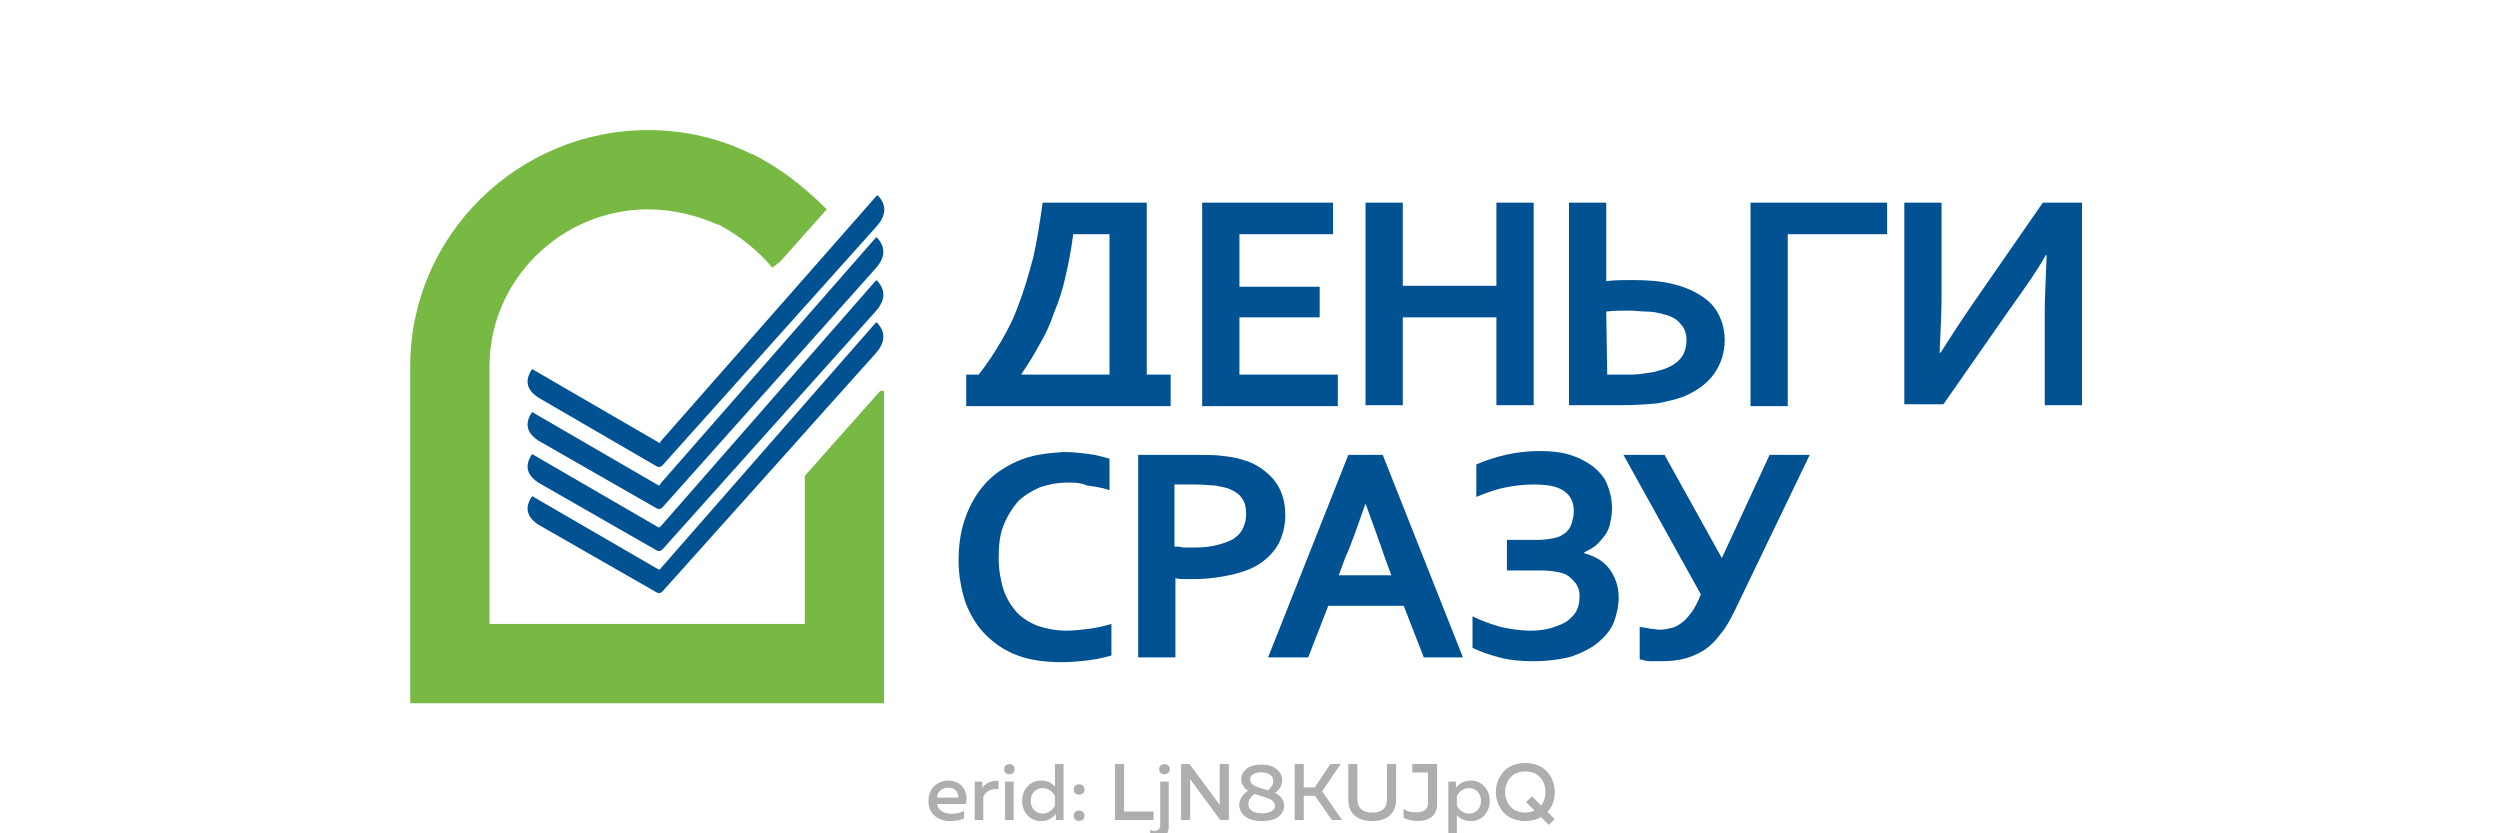 <svg width="300" height="100" viewBox="0 0 300 100" fill="none" xmlns="http://www.w3.org/2000/svg">
<g clip-path="url(#clip0_1963_1536)">
<g clip-path="url(#clip1_1963_1536)">
<path fill-rule="evenodd" clip-rule="evenodd" d="M117.437 44.956C118.354 43.81 119.271 42.434 120.073 41.059C120.876 39.683 121.678 38.193 122.251 36.473C122.939 34.754 123.398 33.034 123.971 30.971C124.429 29.022 124.773 26.729 125.117 24.322H137.612V44.956H140.478V48.739H115.946V44.956H117.437ZM128.785 28.105C128.556 29.939 128.212 31.659 127.868 33.149C127.524 34.754 127.066 36.129 126.493 37.505C126.034 38.88 125.461 40.142 124.773 41.288C124.085 42.549 123.398 43.695 122.595 44.842V44.956H133.141V28.105H128.785ZM148.617 44.956H160.539V48.739H144.261V24.322H159.966V28.105H148.732V34.41H158.361V38.078H148.732V44.956H148.617ZM168.334 34.295H179.568V24.322H184.039V48.624H179.568V38.078H168.334V48.624H163.863V24.322H168.334V34.295ZM192.865 33.722C193.897 33.607 194.929 33.607 195.846 33.607C197.68 33.607 199.285 33.722 200.66 34.066C202.724 34.525 204.329 35.441 205.36 36.473C206.392 37.62 206.965 39.11 206.965 40.829C206.965 42.319 206.507 43.695 205.704 44.842C204.902 45.988 203.641 46.905 202.036 47.593C201.119 47.937 200.087 48.166 198.941 48.395C197.68 48.51 196.304 48.624 194.585 48.624H188.28V24.322H192.751V33.722H192.865ZM192.865 44.956H194.929C195.731 44.956 196.419 44.956 197.107 44.842C197.68 44.727 198.368 44.727 198.941 44.498C199.973 44.268 200.89 43.81 201.463 43.237C202.036 42.663 202.38 41.861 202.38 40.829C202.38 40.027 202.151 39.339 201.577 38.766C201.119 38.193 200.316 37.849 199.285 37.62C198.826 37.505 198.253 37.39 197.565 37.39C196.992 37.39 196.304 37.276 195.502 37.276C194.47 37.276 193.553 37.276 192.751 37.39L192.865 44.956ZM210.06 48.624V24.322H226.453V28.105H214.531V48.739H210.06V48.624ZM245.138 24.322H249.838V48.624H245.367V37.39C245.367 36.015 245.482 33.722 245.597 30.627H245.482C244.68 32.117 243.189 34.295 241.126 37.161L233.216 48.51H228.516V24.322H232.987V35.556C232.987 37.39 232.872 39.568 232.758 42.319H232.872C233.675 41.059 235.05 38.88 237.114 35.9L245.138 24.322ZM128.098 57.91C126.837 57.91 125.805 58.139 124.773 58.483C123.741 58.941 122.824 59.515 122.137 60.202C121.449 61.005 120.876 61.922 120.417 63.068C119.959 64.215 119.844 65.475 119.844 66.966C119.844 68.456 120.073 69.602 120.417 70.749C120.761 71.78 121.334 72.697 122.022 73.5C122.71 74.188 123.627 74.761 124.544 75.105C125.576 75.449 126.722 75.678 127.983 75.678C128.9 75.678 129.817 75.563 130.734 75.449C131.651 75.334 132.568 75.105 133.371 74.875V78.658C132.568 78.888 131.651 79.117 130.619 79.231C129.702 79.346 128.556 79.461 127.524 79.461C125.461 79.461 123.627 79.231 122.137 78.658C120.532 78.085 119.271 77.168 118.239 76.136C117.207 75.105 116.405 73.729 115.832 72.239C115.373 70.749 115.029 69.144 115.029 67.31C115.029 65.475 115.259 63.756 115.832 62.151C116.405 60.546 117.207 59.171 118.239 58.024C119.271 56.878 120.646 55.961 122.251 55.273C123.856 54.585 125.69 54.356 127.639 54.241C128.671 54.241 129.702 54.356 130.619 54.471C131.536 54.585 132.339 54.815 133.141 55.044V58.827C132.224 58.483 131.193 58.368 130.39 58.254C129.702 57.91 128.9 57.91 128.098 57.91ZM143.229 69.488H142.083C141.739 69.488 141.395 69.488 141.051 69.373V78.888H136.58V54.585H143.573C144.719 54.585 145.751 54.585 146.668 54.7C147.585 54.815 148.388 54.929 149.075 55.158C150.795 55.617 151.941 56.534 152.858 57.566C153.775 58.712 154.234 60.088 154.234 61.807C154.234 62.954 154.005 63.985 153.546 65.017C153.088 65.934 152.4 66.737 151.483 67.424C150.566 68.112 149.419 68.571 148.044 68.915C146.553 69.258 145.063 69.488 143.229 69.488ZM141.051 65.59C141.28 65.59 141.624 65.59 141.968 65.705H143.229C144.49 65.705 145.407 65.59 146.21 65.361C147.012 65.132 147.7 64.902 148.158 64.558C148.617 64.215 148.961 63.871 149.19 63.297C149.419 62.839 149.534 62.266 149.534 61.693C149.534 61.005 149.419 60.317 149.075 59.858C148.731 59.285 148.158 58.941 147.356 58.597C146.897 58.483 146.439 58.368 145.751 58.254C145.178 58.254 144.375 58.139 143.458 58.139H140.936V65.59H141.051ZM168.448 72.697L170.856 78.888H175.556L165.927 54.585H161.8L152.171 78.888H156.985L159.392 72.697H168.448ZM163.863 60.432C164.78 62.953 165.583 65.132 166.156 66.851L166.958 69.029H160.653L161.456 66.851C162.258 65.132 162.946 62.953 163.863 60.432ZM177.161 55.732C179.568 54.7 182.09 54.127 184.726 54.127C186.102 54.127 187.363 54.241 188.395 54.585C189.541 54.929 190.343 55.388 191.146 55.961C191.834 56.534 192.521 57.222 192.865 58.139C193.209 58.941 193.439 59.973 193.439 61.005C193.439 61.693 193.324 62.266 193.209 62.839C193.095 63.412 192.865 63.871 192.521 64.329C192.178 64.788 191.834 65.132 191.49 65.475C191.031 65.819 190.573 66.049 190.114 66.278V66.393C191.375 66.737 192.407 67.31 193.095 68.227C193.782 69.144 194.241 70.29 194.241 71.666C194.241 72.697 194.012 73.729 193.668 74.646C193.324 75.563 192.636 76.366 191.834 77.053C191.031 77.741 189.885 78.314 188.624 78.773C187.363 79.117 185.758 79.346 184.039 79.346C182.548 79.346 181.173 79.231 179.912 78.888C178.651 78.544 177.619 78.2 176.702 77.741V73.958C177.848 74.531 178.88 74.875 180.026 75.219C181.058 75.449 182.319 75.678 183.695 75.678C184.612 75.678 185.529 75.563 186.217 75.334C186.904 75.105 187.592 74.875 188.051 74.531C188.509 74.188 188.968 73.729 189.197 73.271C189.426 72.812 189.541 72.239 189.541 71.666C189.541 71.207 189.541 70.863 189.312 70.405C189.197 70.061 188.853 69.717 188.509 69.373C188.165 69.029 187.707 68.8 187.134 68.685C186.561 68.571 185.873 68.456 184.956 68.456H180.829V64.788H184.497C185.3 64.788 185.987 64.673 186.561 64.558C187.134 64.444 187.478 64.215 187.936 63.871C188.28 63.527 188.509 63.183 188.624 62.724C188.739 62.266 188.853 61.922 188.853 61.349C188.853 60.317 188.509 59.514 187.707 58.941C186.904 58.368 185.758 58.139 184.039 58.139C183.007 58.139 181.861 58.254 180.714 58.483C179.453 58.712 178.307 59.171 177.161 59.629V55.732ZM208.226 73.156C207.653 74.302 207.195 75.219 206.507 76.022C205.934 76.824 205.246 77.512 204.558 77.971C203.87 78.429 203.068 78.773 202.265 79.002C201.463 79.231 200.431 79.346 199.514 79.346H198.138C197.68 79.346 197.221 79.231 196.763 79.117V75.219C197.221 75.334 197.68 75.334 198.024 75.449C198.482 75.449 198.826 75.563 199.17 75.563C199.743 75.563 200.202 75.449 200.66 75.334C201.119 75.219 201.463 74.99 201.921 74.646C202.265 74.417 202.609 73.958 203.068 73.385C203.412 72.812 203.756 72.239 204.099 71.322L194.814 54.585H199.743L206.621 66.966L212.353 54.585H217.168L208.226 73.156Z" fill="#015293"/>
<path fill-rule="evenodd" clip-rule="evenodd" d="M105.628 46.905L96.572 57.107V74.875H58.743V43.924C58.743 33.607 67.341 25.125 77.772 25.125C80.753 25.125 83.504 25.812 86.14 26.959H86.255C88.662 28.22 90.955 30.054 92.674 32.117L93.592 31.429L99.209 25.125C96.572 22.488 93.706 20.195 90.267 18.476H90.153C86.484 16.642 82.243 15.61 77.772 15.61C62.182 15.61 49.228 28.22 49.228 43.924V84.39H106.087V46.905H105.628Z" fill="#78B943"/>
<path d="M79.264 58.024L105.056 28.564C105.171 28.449 105.171 28.449 105.286 28.564C106.432 29.825 106.088 31.085 105.056 32.232L79.493 60.89C79.264 61.119 79.035 61.119 78.805 61.005L64.591 52.866C63.559 52.178 62.757 51.146 63.788 49.541C63.903 49.427 63.903 49.427 64.018 49.541L79.035 58.254C79.149 58.254 79.264 58.139 79.264 58.024Z" fill="#015293"/>
<path d="M79.264 52.98L105.171 23.52C105.286 23.405 105.286 23.405 105.4 23.52C106.547 24.781 106.203 26.042 105.171 27.188L79.493 55.846C79.264 56.076 79.035 56.076 78.805 55.961L64.591 47.707C63.559 47.02 62.757 45.988 63.788 44.383C63.903 44.268 63.903 44.268 64.018 44.383L79.035 53.095C79.149 53.21 79.264 53.095 79.264 52.98Z" fill="#015293"/>
<path d="M79.264 63.183L105.056 33.722C105.171 33.607 105.171 33.607 105.286 33.722C106.432 34.983 106.088 36.244 105.056 37.39L79.493 65.934C79.264 66.163 79.035 66.163 78.805 66.049L64.591 57.91C63.559 57.222 62.757 56.19 63.788 54.585C63.903 54.471 63.903 54.471 64.018 54.585L79.035 63.297C79.149 63.297 79.264 63.183 79.264 63.183Z" fill="#015293"/>
<path d="M79.264 68.227L105.056 38.766C105.171 38.651 105.171 38.651 105.286 38.766C106.432 40.027 106.088 41.288 105.056 42.434L79.493 70.978C79.264 71.207 79.035 71.207 78.805 71.093L64.591 62.954C63.559 62.266 62.757 61.234 63.788 59.629C63.903 59.515 63.903 59.515 64.018 59.629L79.035 68.341C79.149 68.341 79.264 68.341 79.264 68.227Z" fill="#015293"/>
</g>
<path d="M111.418 96.1C111.418 95.703 111.489 95.344 111.63 95.025C111.77 94.698 111.956 94.442 112.186 94.257C112.417 94.065 112.666 93.921 112.935 93.825C113.204 93.723 113.475 93.671 113.751 93.671C114.102 93.671 114.419 93.726 114.701 93.835C114.989 93.943 115.219 94.091 115.392 94.276C115.564 94.462 115.705 94.676 115.814 94.919C115.923 95.162 115.98 95.418 115.987 95.687C115.993 95.949 115.971 96.215 115.92 96.483H112.455C112.506 96.874 112.698 97.168 113.031 97.366C113.364 97.558 113.76 97.654 114.221 97.654C114.746 97.654 115.232 97.546 115.68 97.328V98.211C115.238 98.422 114.688 98.528 114.029 98.528C113.28 98.528 112.657 98.316 112.157 97.894C111.665 97.472 111.418 96.874 111.418 96.1ZM114.998 95.716C115.037 95.453 114.957 95.191 114.758 94.929C114.566 94.66 114.246 94.525 113.799 94.525C113.434 94.525 113.12 94.631 112.858 94.842C112.602 95.053 112.465 95.344 112.445 95.716H114.998ZM117.876 94.554C118.055 94.266 118.321 94.043 118.673 93.882C119.024 93.723 119.405 93.662 119.815 93.7V94.708C119.405 94.65 119.034 94.705 118.701 94.871C118.369 95.037 118.132 95.284 117.991 95.61V98.403H116.964V93.796H117.876V94.554ZM121.637 98.403H120.611V93.796H121.637V98.403ZM121.753 92.299C121.753 92.497 121.692 92.651 121.57 92.76C121.455 92.862 121.308 92.913 121.129 92.913C120.95 92.913 120.799 92.862 120.678 92.76C120.556 92.651 120.495 92.497 120.495 92.299C120.495 92.107 120.556 91.96 120.678 91.858C120.799 91.749 120.95 91.694 121.129 91.694C121.308 91.694 121.455 91.749 121.57 91.858C121.692 91.96 121.753 92.107 121.753 92.299ZM126.6 91.685H127.627V98.403H126.706V97.673C126.258 98.243 125.669 98.528 124.94 98.528C124.262 98.528 123.712 98.294 123.289 97.827C122.867 97.353 122.656 96.778 122.656 96.1C122.656 95.421 122.867 94.849 123.289 94.382C123.712 93.908 124.262 93.671 124.94 93.671C125.631 93.671 126.184 93.911 126.6 94.391V91.685ZM126.591 95.533C126.469 95.264 126.277 95.037 126.015 94.852C125.759 94.666 125.461 94.573 125.122 94.573C124.706 94.573 124.364 94.718 124.095 95.005C123.827 95.287 123.692 95.652 123.692 96.1C123.692 96.547 123.827 96.915 124.095 97.203C124.364 97.485 124.706 97.625 125.122 97.625C125.461 97.625 125.759 97.533 126.015 97.347C126.277 97.162 126.469 96.931 126.591 96.656V95.533ZM129.95 94.276C130.078 94.378 130.142 94.532 130.142 94.737C130.142 94.941 130.078 95.098 129.95 95.207C129.829 95.309 129.675 95.361 129.49 95.361C129.311 95.361 129.157 95.306 129.029 95.197C128.907 95.089 128.847 94.935 128.847 94.737C128.847 94.538 128.907 94.385 129.029 94.276C129.157 94.167 129.311 94.113 129.49 94.113C129.675 94.113 129.829 94.167 129.95 94.276ZM130.142 97.875C130.142 98.08 130.082 98.236 129.96 98.345C129.838 98.454 129.682 98.508 129.49 98.508C129.311 98.508 129.157 98.454 129.029 98.345C128.907 98.236 128.847 98.08 128.847 97.875C128.847 97.677 128.907 97.526 129.029 97.424C129.157 97.315 129.311 97.261 129.49 97.261C129.675 97.261 129.829 97.315 129.95 97.424C130.078 97.526 130.142 97.677 130.142 97.875ZM133.801 91.685H134.895V97.385H138.427V98.403H133.801V91.685ZM140.251 99.161C140.251 99.686 140.11 100.063 139.828 100.293C139.553 100.524 139.205 100.639 138.782 100.639C138.488 100.639 138.235 100.594 138.024 100.505V99.603C138.171 99.666 138.335 99.698 138.514 99.698C138.987 99.698 139.224 99.462 139.224 98.988V93.796H140.251V99.161ZM140.366 92.299C140.366 92.497 140.305 92.651 140.184 92.76C140.062 92.862 139.912 92.913 139.732 92.913C139.553 92.913 139.403 92.862 139.281 92.76C139.16 92.651 139.099 92.497 139.099 92.299C139.099 92.107 139.16 91.96 139.281 91.858C139.403 91.749 139.553 91.694 139.732 91.694C139.912 91.694 140.062 91.749 140.184 91.858C140.305 91.96 140.366 92.107 140.366 92.299ZM142.824 98.403H141.73V91.685H142.757L146.375 96.599C146.368 96.445 146.365 96.199 146.365 95.859V91.685H147.459V98.403H146.432L142.814 93.489C142.821 93.643 142.824 93.886 142.824 94.218V98.403ZM148.943 93.499C148.943 93.025 149.151 92.616 149.567 92.27C149.983 91.925 150.591 91.752 151.39 91.752C152.139 91.752 152.734 91.931 153.175 92.289C153.623 92.648 153.854 93.073 153.866 93.566C153.879 94.206 153.591 94.734 153.003 95.149C153.732 95.514 154.097 96.029 154.097 96.695C154.097 97.206 153.873 97.641 153.425 98C152.977 98.352 152.312 98.528 151.429 98.528C150.552 98.528 149.88 98.342 149.413 97.971C148.946 97.593 148.713 97.136 148.713 96.599C148.713 96.279 148.806 95.965 148.991 95.658C149.177 95.351 149.439 95.095 149.778 94.89C149.221 94.532 148.943 94.068 148.943 93.499ZM151.506 95.581C151.083 95.453 150.77 95.351 150.565 95.274C150.316 95.428 150.124 95.613 149.989 95.831C149.861 96.042 149.797 96.256 149.797 96.474C149.804 96.819 149.948 97.094 150.229 97.299C150.517 97.498 150.933 97.597 151.477 97.597C151.918 97.597 152.28 97.517 152.561 97.357C152.849 97.197 152.993 96.989 152.993 96.733C152.993 96.599 152.968 96.48 152.916 96.378C152.865 96.269 152.798 96.179 152.715 96.109C152.638 96.039 152.536 95.972 152.408 95.907C152.28 95.844 152.155 95.792 152.033 95.754C151.912 95.709 151.768 95.661 151.602 95.61C151.589 95.604 151.576 95.6 151.563 95.6C151.557 95.6 151.547 95.597 151.534 95.591C151.528 95.584 151.518 95.581 151.506 95.581ZM152.792 93.7C152.792 93.406 152.664 93.163 152.408 92.971C152.152 92.779 151.797 92.683 151.342 92.683C150.933 92.683 150.607 92.76 150.364 92.913C150.127 93.067 150.008 93.259 150.008 93.489C150.008 93.707 150.082 93.892 150.229 94.046C150.383 94.199 150.53 94.305 150.671 94.362C150.811 94.42 151.035 94.497 151.342 94.593C151.394 94.612 151.432 94.625 151.458 94.631C151.726 94.701 151.96 94.769 152.158 94.833C152.58 94.506 152.792 94.129 152.792 93.7ZM156.451 98.403H155.357V91.685H156.451V94.487H157.776L159.647 91.685H160.885L158.659 94.957L161.058 98.403H159.82L157.795 95.495H156.451V98.403ZM166.439 91.685H167.533V95.917C167.533 96.384 167.453 96.794 167.294 97.146C167.14 97.491 166.926 97.763 166.65 97.961C166.382 98.153 166.081 98.297 165.748 98.393C165.422 98.483 165.064 98.528 164.673 98.528C164.283 98.528 163.922 98.483 163.589 98.393C163.256 98.297 162.952 98.153 162.677 97.961C162.402 97.763 162.185 97.491 162.025 97.146C161.871 96.794 161.794 96.384 161.794 95.917V91.685H162.888V95.859C162.888 96.96 163.483 97.51 164.673 97.51C165.851 97.51 166.439 96.96 166.439 95.859V91.685ZM169.471 91.685H172.456V96.445C172.456 97.149 172.242 97.67 171.813 98.009C171.384 98.348 170.831 98.518 170.153 98.518C169.474 98.518 168.899 98.387 168.425 98.124V97.078C168.841 97.347 169.34 97.481 169.922 97.481C170.882 97.481 171.362 97.104 171.362 96.349V92.692H169.471V91.685ZM174.709 94.516C175.177 93.953 175.768 93.671 176.485 93.671C177.163 93.671 177.713 93.908 178.136 94.382C178.558 94.849 178.769 95.421 178.769 96.1C178.769 96.778 178.558 97.353 178.136 97.827C177.713 98.294 177.163 98.528 176.485 98.528C175.794 98.528 175.24 98.288 174.825 97.808V100.514H173.798V93.796H174.709V94.516ZM177.32 97.203C177.589 96.915 177.723 96.547 177.723 96.1C177.723 95.652 177.589 95.287 177.32 95.005C177.051 94.718 176.709 94.573 176.293 94.573C175.954 94.573 175.653 94.666 175.391 94.852C175.135 95.037 174.946 95.264 174.825 95.533V96.656C174.946 96.931 175.135 97.162 175.391 97.347C175.653 97.533 175.954 97.625 176.293 97.625C176.709 97.625 177.051 97.485 177.32 97.203ZM186.572 98.297L185.852 98.988L184.931 98.057C184.394 98.371 183.763 98.528 183.041 98.528C182.471 98.528 181.956 98.432 181.495 98.24C181.035 98.041 180.664 97.779 180.382 97.453C180.101 97.12 179.883 96.749 179.729 96.339C179.582 95.93 179.509 95.498 179.509 95.044C179.509 94.59 179.582 94.158 179.729 93.748C179.883 93.339 180.101 92.971 180.382 92.644C180.664 92.312 181.035 92.049 181.495 91.858C181.956 91.659 182.471 91.56 183.041 91.56C183.61 91.56 184.122 91.659 184.576 91.858C185.037 92.049 185.408 92.312 185.689 92.644C185.977 92.971 186.195 93.339 186.342 93.748C186.495 94.158 186.572 94.59 186.572 95.044C186.572 95.997 186.281 96.794 185.699 97.433L186.572 98.297ZM181.255 93.297C180.833 93.77 180.622 94.353 180.622 95.044C180.622 95.735 180.833 96.317 181.255 96.79C181.678 97.264 182.273 97.501 183.041 97.501C183.431 97.501 183.795 97.421 184.135 97.261L183.127 96.253L183.837 95.562L184.922 96.647C185.28 96.224 185.459 95.69 185.459 95.044C185.459 94.353 185.248 93.77 184.826 93.297C184.41 92.817 183.815 92.577 183.041 92.577C182.273 92.577 181.678 92.817 181.255 93.297Z" fill="black" fill-opacity="0.32"/>
</g>
<defs>
<clipPath id="clip0_1963_1536">
<rect width="300" height="100" fill="white"/>
</clipPath>
<clipPath id="clip1_1963_1536">
<rect width="200.608" height="68.78" fill="white" transform="translate(49.228 15.61)"/>
</clipPath>
</defs>
</svg>
